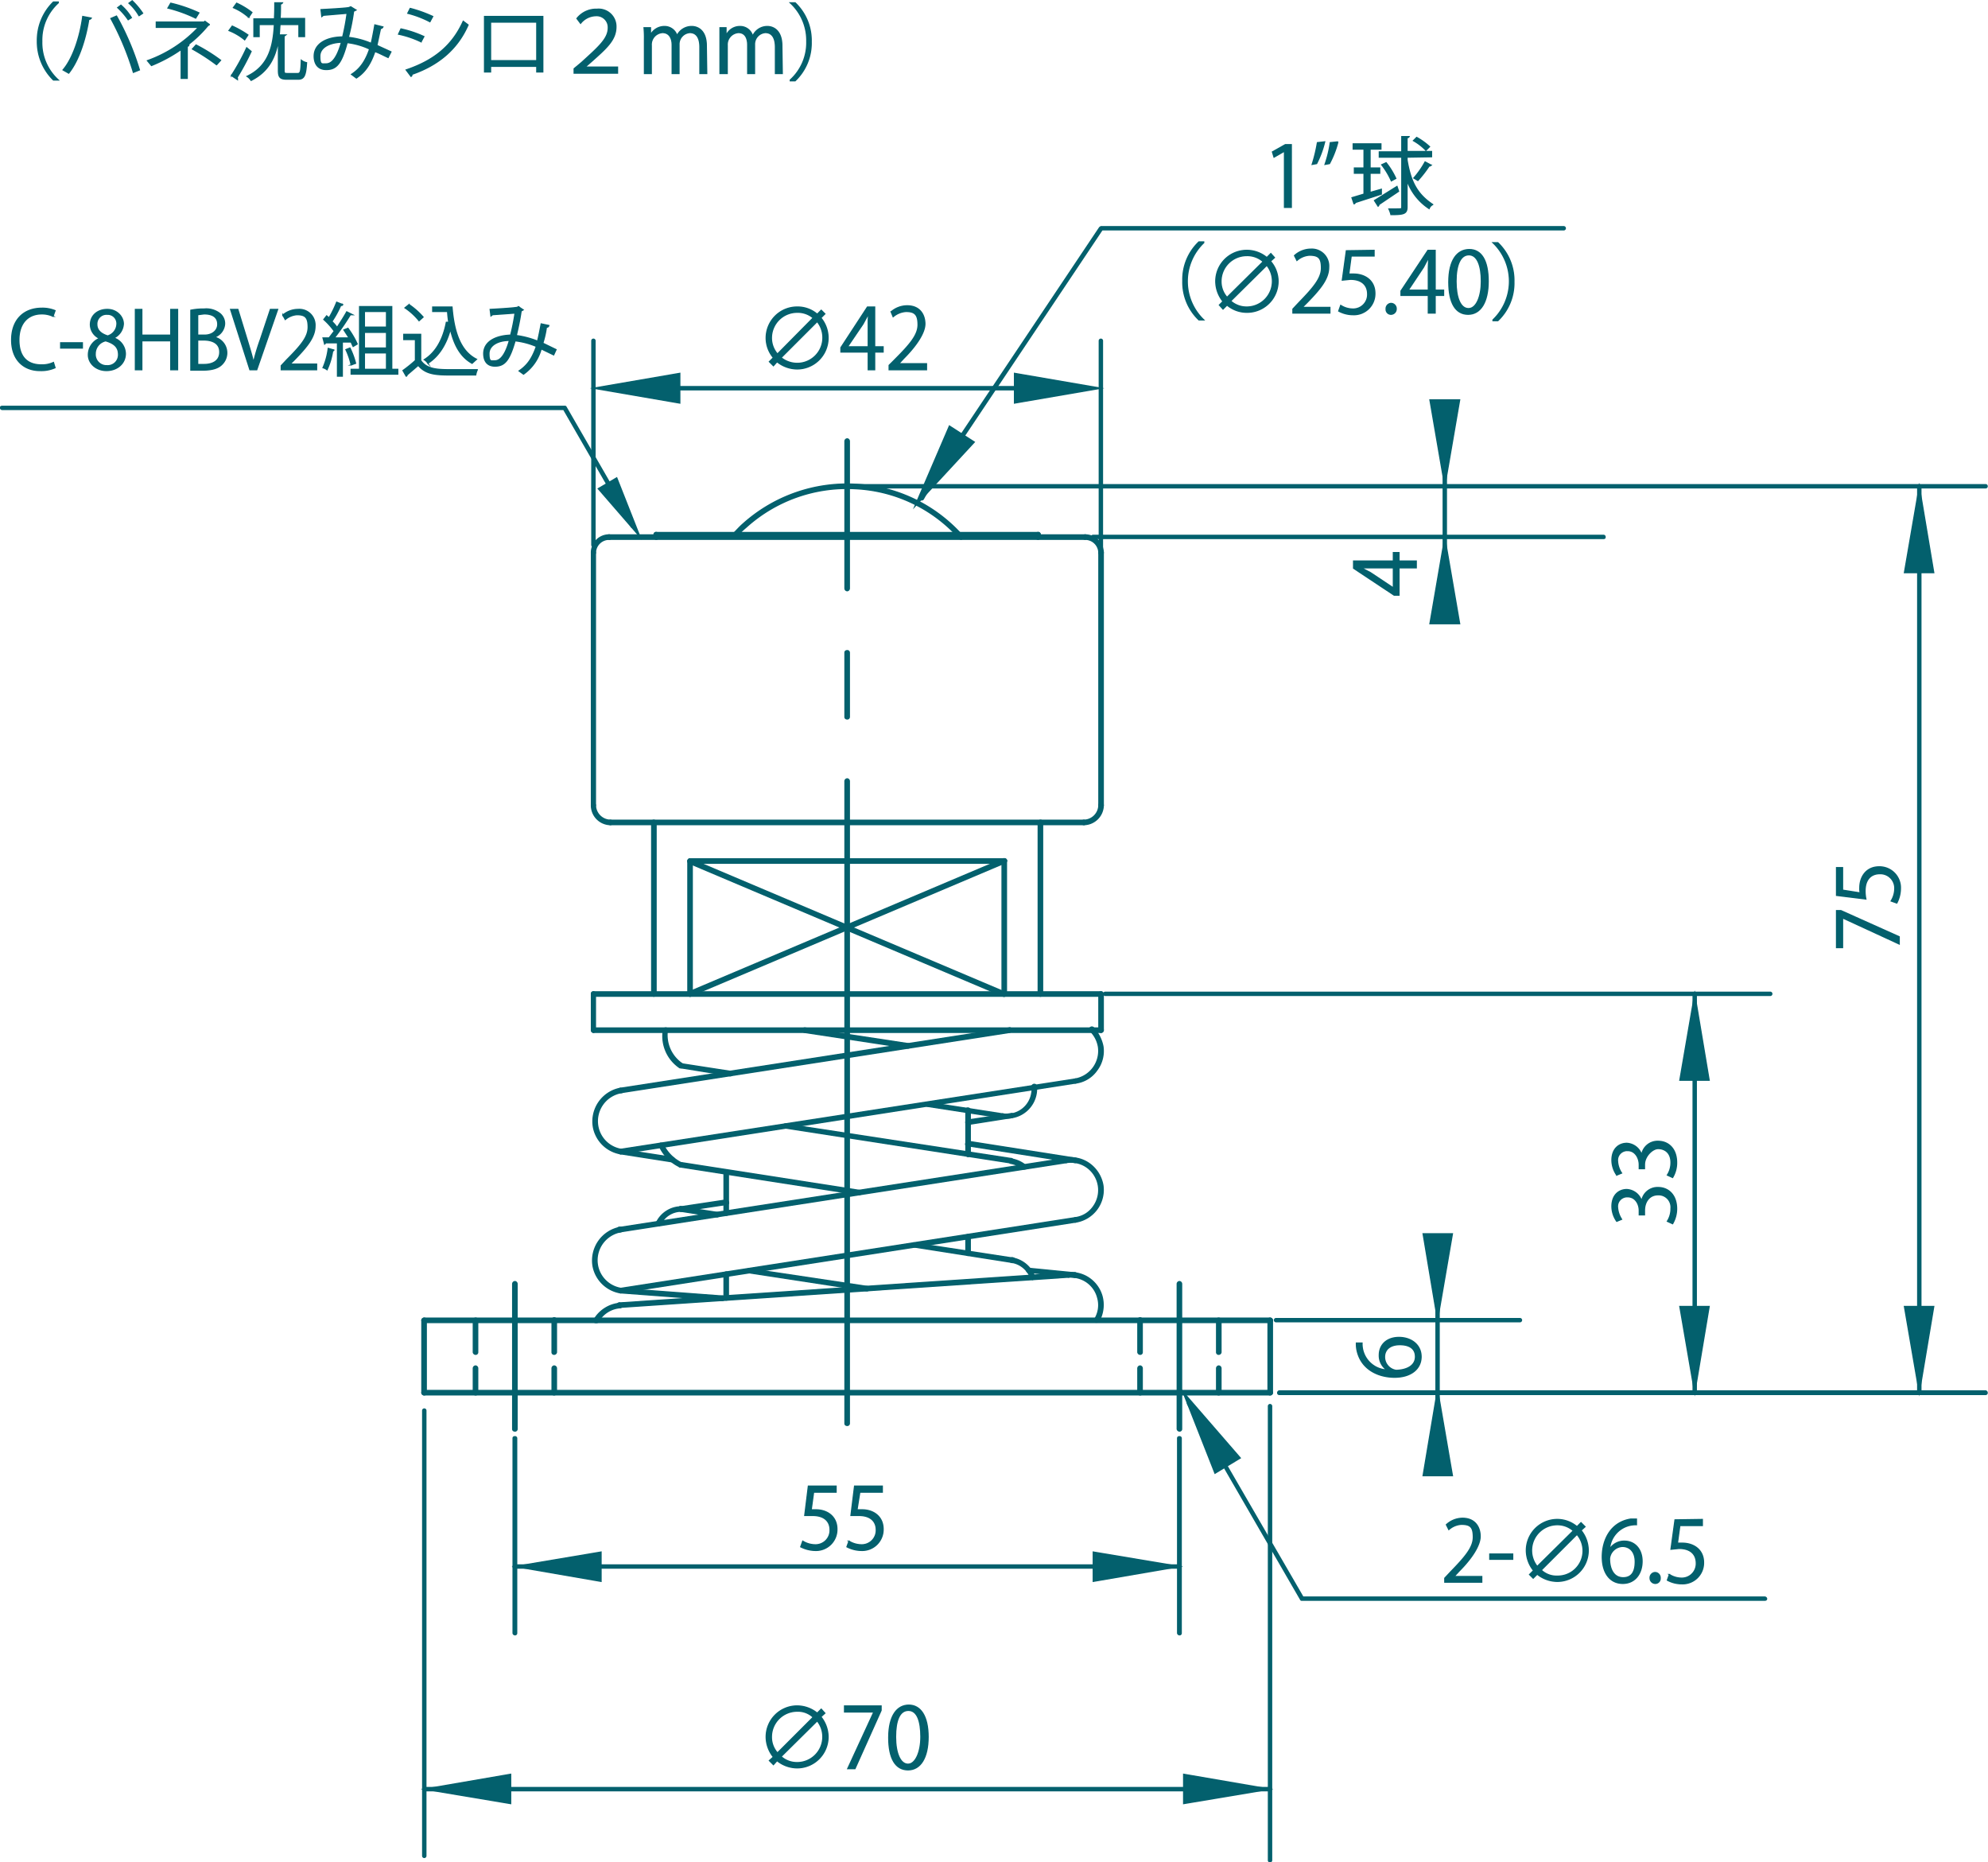<svg id="レイヤー_1" data-name="レイヤー 1" xmlns="http://www.w3.org/2000/svg" viewBox="0 0 494.8 463.4"><defs><style>.cls-1{fill:#03606d;stroke:#03606d;stroke-miterlimit:10;stroke-width:0.3px;}</style></defs><g id="LINE"><path class="cls-1" d="M259,247.9a.6.6,0,0,1-.6-.6V204.6a.6.6,0,0,1,.6-.5.5.5,0,0,1,.5.5v42.7A.6.6,0,0,1,259,247.9Z"/></g><g id="LINE-2" data-name="LINE"><path class="cls-1" d="M210.9,354.7c-.4,0-.6-.2-.6-.5V194.4a.6.6,0,0,1,.6-.6.6.6,0,0,1,.5.6V354.2A.5.5,0,0,1,210.9,354.7Zm0-175.8c-.4,0-.6-.2-.6-.5v-16c0-.3.2-.5.6-.5a.5.5,0,0,1,.5.5v16A.5.5,0,0,1,210.9,178.9Zm0-31.9a.6.6,0,0,1-.6-.6V109.8a.6.6,0,0,1,.6-.6.6.6,0,0,1,.5.6v36.6A.6.6,0,0,1,210.9,147Z"/></g><g id="ARC"><path class="cls-1" d="M239.2,134.2l-.4-.2a37,37,0,0,0-26-12.4,37.4,37.4,0,0,0-27.1,9.6,23.9,23.9,0,0,0-2.3,2.2.5.5,0,0,1-.7,0,.4.4,0,0,1-.1-.7c.8-.8,1.5-1.6,2.3-2.3a38.8,38.8,0,0,1,28-9.9,38.2,38.2,0,0,1,26.7,12.8.5.5,0,0,1,0,.7Z"/></g><g id="LINE-3" data-name="LINE"><path class="cls-1" d="M147.7,200.9a.5.5,0,0,1-.5-.5V137.5a.5.5,0,0,1,1,0v62.9A.5.5,0,0,1,147.7,200.9Z"/></g><g id="LINE-4" data-name="LINE"><path class="cls-1" d="M274,200.9a.5.5,0,0,1-.5-.5V137.5a.5.5,0,0,1,.5-.5.6.6,0,0,1,.6.5v62.9A.6.6,0,0,1,274,200.9Z"/></g><g id="LINE-5" data-name="LINE"><path class="cls-1" d="M249.9,247.9a.6.6,0,0,1-.5-.6V214.2a.5.5,0,0,1,.5-.5c.4,0,.6.2.6.5v33.1A.6.6,0,0,1,249.9,247.9Z"/></g><g id="LINE-6" data-name="LINE"><path class="cls-1" d="M171.8,247.9a.6.6,0,0,1-.6-.6V214.2a.6.6,0,0,1,.6-.5.5.5,0,0,1,.5.5v33.1A.6.6,0,0,1,171.8,247.9Z"/></g><g id="LINE-7" data-name="LINE"><path class="cls-1" d="M258.4,134.2a.6.6,0,0,1-.6-.6V133a.6.6,0,0,1,.6-.5.5.5,0,0,1,.5.5v.6A.6.6,0,0,1,258.4,134.2Z"/></g><g id="ARC-2" data-name="ARC"><path class="cls-1" d="M151.9,205.2a4.8,4.8,0,0,1-4.7-4.8.5.5,0,1,1,1,0,3.8,3.8,0,0,0,3.7,3.7.6.6,0,0,1,.6.5A.6.6,0,0,1,151.9,205.2Z"/></g><g id="ARC-3" data-name="ARC"><path class="cls-1" d="M269.8,205.2a.6.6,0,0,1-.6-.6.6.6,0,0,1,.6-.5,3.8,3.8,0,0,0,3.7-3.7.6.6,0,0,1,.5-.6.6.6,0,0,1,.6.6A4.9,4.9,0,0,1,269.8,205.2Z"/></g><g id="ARC-4" data-name="ARC"><path class="cls-1" d="M147.7,138.1a.6.6,0,0,1-.5-.6,4.4,4.4,0,0,1,4.4-4.4.6.6,0,0,1,.6.5.6.6,0,0,1-.6.6,3.4,3.4,0,0,0-3.4,3.3A.6.6,0,0,1,147.7,138.1Z"/></g><g id="ARC-5" data-name="ARC"><path class="cls-1" d="M274,138.1a.6.6,0,0,1-.5-.6,3.4,3.4,0,0,0-3.4-3.3.6.6,0,0,1-.6-.6.6.6,0,0,1,.6-.5,4.5,4.5,0,0,1,4.5,4.4A.6.6,0,0,1,274,138.1Z"/></g><g id="LINE-8" data-name="LINE"><path class="cls-1" d="M105.6,347.1a.6.6,0,0,1-.6-.5V328.5a.6.6,0,0,1,.6-.5.5.5,0,0,1,.5.5v18.1A.5.5,0,0,1,105.6,347.1Z"/></g><g id="LINE-9" data-name="LINE"><path class="cls-1" d="M105.6,329.1a.6.6,0,0,1-.6-.6.6.6,0,0,1,.6-.5H210.9a.6.6,0,0,1,.5.6.5.5,0,0,1-.5.5Z"/></g><g id="LINE-10" data-name="LINE"><path class="cls-1" d="M316.1,347.1a.5.5,0,0,1-.5-.5V328.5a.5.5,0,0,1,.5-.5.6.6,0,0,1,.6.5v18.1A.6.6,0,0,1,316.1,347.1Z"/></g><g id="LINE-11" data-name="LINE"><path class="cls-1" d="M316.1,347.1H105.6a.6.6,0,0,1-.6-.5.6.6,0,0,1,.6-.6H316.1a.6.6,0,0,1,.6.6A.6.6,0,0,1,316.1,347.1Z"/></g><g id="LINE-12" data-name="LINE"><path class="cls-1" d="M147.7,256.9a.6.6,0,0,1-.5-.6v-9a.5.5,0,0,1,1,0v9A.6.6,0,0,1,147.7,256.9Z"/></g><g id="LINE-13" data-name="LINE"><path class="cls-1" d="M274,256.9a.6.6,0,0,1-.5-.6v-9a.5.5,0,0,1,.5-.5.6.6,0,0,1,.6.5v9A.6.6,0,0,1,274,256.9Z"/></g><g id="LINE-14" data-name="LINE"><path class="cls-1" d="M180.8,302.4a.6.6,0,0,1-.6-.5V291.6a.6.6,0,0,1,.6-.5.5.5,0,0,1,.5.5v10.3A.5.5,0,0,1,180.8,302.4Z"/></g><g id="LINE-15" data-name="LINE"><path class="cls-1" d="M180.8,323.5a.6.6,0,0,1-.6-.5v-5.9a.6.6,0,0,1,.6-.6.6.6,0,0,1,.5.6V323A.5.5,0,0,1,180.8,323.5Z"/></g><g id="LINE-16" data-name="LINE"><path class="cls-1" d="M240.9,287.8a.6.6,0,0,1-.5-.6V276.3c0-.4.2-.6.5-.6a.6.6,0,0,1,.6.6v10.9A.6.6,0,0,1,240.9,287.8Z"/></g><g id="LINE-17" data-name="LINE"><path class="cls-1" d="M240.9,312.4a.5.5,0,0,1-.5-.5v-4.2a.5.5,0,0,1,.5-.5.6.6,0,0,1,.6.5v4.2A.6.6,0,0,1,240.9,312.4Z"/></g><g id="LINE-18" data-name="LINE"><path class="cls-1" d="M316.1,329.1H210.9c-.4,0-.6-.2-.6-.5a.6.6,0,0,1,.6-.6H316.1a.6.6,0,0,1,.6.5A.6.6,0,0,1,316.1,329.1Z"/></g><g id="LINE-19" data-name="LINE"><path class="cls-1" d="M163.3,134.2a.6.6,0,0,1-.5-.6V133a.5.5,0,0,1,.5-.5.6.6,0,0,1,.6.5v.6A.6.6,0,0,1,163.3,134.2Z"/></g><g id="LINE-20" data-name="LINE"><path class="cls-1" d="M258.4,133.6H163.3a.6.6,0,0,1-.5-.6.5.5,0,0,1,.5-.5h95.1a.5.5,0,0,1,.5.5A.6.6,0,0,1,258.4,133.6Z"/></g><g id="LINE-21" data-name="LINE"><path class="cls-1" d="M270.1,134.2H151.6a.6.6,0,0,1-.5-.6.5.5,0,0,1,.5-.5H270.1a.5.5,0,0,1,.5.5A.6.6,0,0,1,270.1,134.2Z"/></g><g id="LINE-22" data-name="LINE"><path class="cls-1" d="M269.8,205.2H151.9a.6.6,0,0,1-.5-.6.5.5,0,0,1,.5-.5H269.8a.5.5,0,0,1,.5.5A.6.6,0,0,1,269.8,205.2Z"/></g><g id="LINE-23" data-name="LINE"><path class="cls-1" d="M162.7,247.9a.6.6,0,0,1-.5-.6V204.6a.5.5,0,0,1,.5-.5.6.6,0,0,1,.6.5v42.7A.6.6,0,0,1,162.7,247.9Z"/></g><g id="LINE-24" data-name="LINE"><path class="cls-1" d="M249.9,214.8H171.8a.6.6,0,0,1-.6-.6.6.6,0,0,1,.6-.5h78.1c.4,0,.6.2.6.5A.6.6,0,0,1,249.9,214.8Z"/></g><g id="LINE-25" data-name="LINE"><path class="cls-1" d="M274,247.9H147.7a.6.6,0,0,1-.5-.6.5.5,0,0,1,.5-.5H274a.6.6,0,0,1,.6.5A.6.6,0,0,1,274,247.9Z"/></g><g id="LINE-26" data-name="LINE"><path class="cls-1" d="M274,256.9H147.7a.6.6,0,0,1-.5-.6.5.5,0,0,1,.5-.5H274a.6.6,0,0,1,.6.5A.6.6,0,0,1,274,256.9Z"/></g><g id="ARC-6" data-name="ARC"><path class="cls-1" d="M273,329h-.3a.8.8,0,0,1-.2-.8,6.6,6.6,0,0,0,.7-5.3,6.8,6.8,0,0,0-3.2-4.2,7,7,0,0,0-4-.9.6.6,0,0,1-.6-.5c0-.4.2-.6.5-.6a8,8,0,0,1,4.6,1,8.1,8.1,0,0,1,3.8,4.9,8.4,8.4,0,0,1-.8,6.2Z"/></g><g id="ARC-7" data-name="ARC"><path class="cls-1" d="M267.6,304.1c-.2,0-.5-.2-.5-.4a.8.8,0,0,1,.5-.7,6.5,6.5,0,0,0,4.5-2.7,7,7,0,0,0-1.5-9.8,6.8,6.8,0,0,0-5.2-1.2.6.6,0,0,1-.6-.5.5.5,0,0,1,.4-.6,7.9,7.9,0,0,1,6,1.4,8.4,8.4,0,0,1,3.3,5.3,8.1,8.1,0,0,1-6.8,9.2Z"/></g><g id="ARC-8" data-name="ARC"><path class="cls-1" d="M267.6,269.5c-.2,0-.5-.2-.5-.4a.6.6,0,0,1,.5-.6,7.1,7.1,0,0,0,5.8-8,7.2,7.2,0,0,0-1.9-3.8.6.6,0,1,1,.8-.8,9.7,9.7,0,0,1,2.2,4.4,7.9,7.9,0,0,1-1.5,6,7.6,7.6,0,0,1-5.3,3.2Z"/></g><g id="LINE-27" data-name="LINE"><path class="cls-1" d="M154.5,325.3a.6.6,0,1,1-.1-1.1l111.5-7.5a.6.6,0,0,1,.6.5.6.6,0,0,1-.5.6l-111.5,7.5Z"/></g><g id="LINE-28" data-name="LINE"><path class="cls-1" d="M154.5,321.7a.7.7,0,0,1-.6-.4.8.8,0,0,1,.5-.7L267.6,303a.6.6,0,0,1,.6.5.6.6,0,0,1-.5.6L154.5,321.7Z"/></g><g id="LINE-29" data-name="LINE"><path class="cls-1" d="M154.5,306.5a.6.6,0,1,1-.1-1.1l110.9-17.2c.2-.1.5.1.6.4a.8.8,0,0,1-.5.7L154.5,306.5Z"/></g><g id="LINE-30" data-name="LINE"><path class="cls-1" d="M267.6,289.3h0l-26.8-4.2a.4.4,0,0,1-.4-.6.6.6,0,0,1,.6-.5l26.7,4.2a.6.6,0,0,1,.5.6A.6.6,0,0,1,267.6,289.3Z"/></g><g id="LINE-31" data-name="LINE"><path class="cls-1" d="M154.5,287.1a.7.7,0,0,1-.6-.4.8.8,0,0,1,.5-.7l113.2-17.5c.3-.1.5.1.6.4a.6.6,0,0,1-.5.6L154.5,287.1Z"/></g><g id="LINE-32" data-name="LINE"><path class="cls-1" d="M154.5,271.9a.6.6,0,0,1-.6-.5.7.7,0,0,1,.5-.6l96.7-15a.4.4,0,0,1,.6.4.6.6,0,0,1-.4.7l-96.8,15Z"/></g><g id="LINE-33" data-name="LINE"><path class="cls-1" d="M267.2,317.8h0L256,316.6c-.3,0-.5-.2-.5-.6a.4.4,0,0,1,.6-.4l11.2,1.1a.6.6,0,1,1-.1,1.1Z"/></g><g id="ARC-9" data-name="ARC"><path class="cls-1" d="M257,318.4a.7.7,0,0,1-.5-.4,6,6,0,0,0-4.8-3.9c-.3-.1-.6-.3-.5-.6a.6.6,0,0,1,.6-.5,7.3,7.3,0,0,1,5.7,4.6.5.5,0,0,1-.3.7Z"/></g><g id="ARC-10" data-name="ARC"><path class="cls-1" d="M255,290.9h-.4a6.5,6.5,0,0,0-2.9-1.4.5.5,0,0,1-.5-.6.6.6,0,0,1,.6-.5,7.5,7.5,0,0,1,3.5,1.6.5.5,0,0,1,.1.8Z"/></g><g id="LINE-34" data-name="LINE"><path class="cls-1" d="M211,321.5h-.2a.8.8,0,0,1-.5-.7c.1-.3.4-.5.6-.4a.5.5,0,0,1,.5.6A.5.5,0,0,1,211,321.5Z"/></g><g id="ARC-11" data-name="ARC"><path class="cls-1" d="M250.7,278.2h-1.1a.6.6,0,0,1-.5-.6c.1-.3.3-.5.6-.4a6.2,6.2,0,0,0,7.1-5.2,5.7,5.7,0,0,0,.1-1.3.6.6,0,1,1,1.1-.1,7.6,7.6,0,0,1-.1,1.5A7.3,7.3,0,0,1,250.7,278.2Z"/></g><g id="LINE-35" data-name="LINE"><path class="cls-1" d="M251.7,314.1h0l-24.2-3.8a.6.6,0,0,1-.5-.6c.1-.3.3-.5.6-.4l24.2,3.7a.6.6,0,1,1-.1,1.1Z"/></g><g id="LINE-36" data-name="LINE"><path class="cls-1" d="M178.5,302.8h-.1l-9-1.4a.6.6,0,0,1-.4-.7.4.4,0,0,1,.6-.4l9,1.4a.4.4,0,0,1,.4.6A.5.5,0,0,1,178.5,302.8Z"/></g><g id="LINE-37" data-name="LINE"><path class="cls-1" d="M251.7,289.4h0l-56.2-8.7a.6.6,0,0,1-.5-.6c.1-.3.3-.5.6-.4l56.2,8.6a.8.8,0,0,1,.5.7A.7.7,0,0,1,251.7,289.4Z"/></g><g id="LINE-38" data-name="LINE"><path class="cls-1" d="M213.8,297.3h0l-44.4-6.9a.4.4,0,0,1-.4-.6.6.6,0,0,1,.6-.5l44.3,6.9a.6.6,0,0,1,.5.6A.6.6,0,0,1,213.8,297.3Z"/></g><g id="LINE-39" data-name="LINE"><path class="cls-1" d="M249.7,278.2h-.1l-18.8-2.9a.5.5,0,1,1,.2-1l18.7,2.9a.5.5,0,0,1,.5.6A.5.5,0,0,1,249.7,278.2Z"/></g><g id="LINE-40" data-name="LINE"><path class="cls-1" d="M181.8,267.7h0l-12.4-2a.5.5,0,1,1,.2-1l12.3,1.9a.6.6,0,0,1,.5.6A.6.6,0,0,1,181.8,267.7Z"/></g><g id="LINE-41" data-name="LINE"><path class="cls-1" d="M226,260.8h-.1l-25.7-3.9a.7.7,0,0,1-.5-.6.6.6,0,0,1,.7-.5l25.7,3.9c.3.1.5.3.4.6A.5.5,0,0,1,226,260.8Z"/></g><g id="LINE-42" data-name="LINE"><path class="cls-1" d="M240.9,279.8c-.2,0-.5-.2-.5-.4a.6.6,0,0,1,.4-.7l10.9-1.6c.2-.1.5.1.6.4a.6.6,0,0,1-.5.6L241,279.8Z"/></g><g id="ARC-12" data-name="ARC"><path class="cls-1" d="M148.4,329.1h-.3a.8.8,0,0,1-.2-.8,8.3,8.3,0,0,1,6.5-4,.6.6,0,0,1,.1,1.1,6.8,6.8,0,0,0-5.6,3.5A.5.5,0,0,1,148.4,329.1Z"/></g><g id="ARC-13" data-name="ARC"><path class="cls-1" d="M154.5,287.1h-.1a8.3,8.3,0,0,1-6.7-6.6,8.4,8.4,0,0,1,6.7-9.7.6.6,0,0,1,.6.5.4.4,0,0,1-.4.6,7.2,7.2,0,0,0-5.8,8.4,7.1,7.1,0,0,0,5.8,5.7.6.6,0,0,1,.4.7C155,286.9,154.7,287.1,154.5,287.1Z"/></g><g id="ARC-14" data-name="ARC"><path class="cls-1" d="M154.5,321.7h-.1a8.3,8.3,0,0,1-6.8-6.7,8.4,8.4,0,0,1,6.8-9.6.6.6,0,0,1,.6.5c.1.3-.1.5-.4.6a7.2,7.2,0,0,0-5.9,8.3,7.1,7.1,0,0,0,5.9,5.8.6.6,0,0,1,.4.7C155,321.5,154.7,321.7,154.5,321.7Z"/></g><g id="LINE-43" data-name="LINE"><path class="cls-1" d="M128.2,356.1c-.4,0-.6-.2-.6-.5V319.5a.6.6,0,0,1,.6-.6.6.6,0,0,1,.5.6v36.1A.5.5,0,0,1,128.2,356.1Z"/></g><g id="LINE-44" data-name="LINE"><path class="cls-1" d="M293.6,356.1a.6.6,0,0,1-.6-.5V319.5a.6.6,0,0,1,.6-.6.6.6,0,0,1,.5.6v36.1A.5.5,0,0,1,293.6,356.1Z"/></g><g id="LINE-45" data-name="LINE"><path class="cls-1" d="M137.9,347.1a.5.5,0,0,1-.5-.5v-6.1a.6.6,0,0,1,.5-.6.6.6,0,0,1,.6.6v6.1A.6.6,0,0,1,137.9,347.1Zm0-10.1a.5.5,0,0,1-.5-.5v-8a.6.6,0,0,1,.5-.6.6.6,0,0,1,.6.6v8A.6.6,0,0,1,137.9,337Z"/></g><g id="LINE-46" data-name="LINE"><path class="cls-1" d="M118.4,347.1a.6.6,0,0,1-.6-.5v-6.1a.6.6,0,0,1,.6-.6.6.6,0,0,1,.5.6v6.1A.5.5,0,0,1,118.4,347.1Zm0-10.1a.6.6,0,0,1-.6-.5v-8a.6.6,0,0,1,.6-.5.5.5,0,0,1,.5.5v8A.5.5,0,0,1,118.4,337Z"/></g><g id="LINE-47" data-name="LINE"><path class="cls-1" d="M283.8,347.1a.6.6,0,0,1-.6-.5v-6.1a.6.6,0,0,1,.6-.6.6.6,0,0,1,.5.6v6.1A.5.5,0,0,1,283.8,347.1Zm0-10.1a.6.6,0,0,1-.6-.5v-8a.6.6,0,0,1,.6-.6.6.6,0,0,1,.5.6v8A.5.5,0,0,1,283.8,337Z"/></g><g id="LINE-48" data-name="LINE"><path class="cls-1" d="M303.3,347.1a.5.5,0,0,1-.5-.5v-6.1a.6.6,0,0,1,.5-.6.6.6,0,0,1,.6.6v6.1A.6.6,0,0,1,303.3,347.1Zm0-10.1a.5.5,0,0,1-.5-.5v-8a.5.5,0,0,1,.5-.5.6.6,0,0,1,.6.5v8A.6.6,0,0,1,303.3,337Z"/></g><g id="ARC-15" data-name="ARC"><path class="cls-1" d="M169.5,265.7h-.3a9.5,9.5,0,0,1-4.1-9.4c0-.4.3-.5.6-.5a.4.4,0,0,1,.4.6,8.6,8.6,0,0,0,3.7,8.3.7.7,0,0,1,.2.8C169.9,265.7,169.7,265.7,169.5,265.7Z"/></g><g id="LINE-49" data-name="LINE"><path class="cls-1" d="M215.8,321.2h-.1l-29.4-4.5a.5.5,0,1,1,.2-1l29.3,4.4a.6.6,0,0,1,.5.6A.5.5,0,0,1,215.8,321.2Z"/></g><g id="ARC-16" data-name="ARC"><path class="cls-1" d="M169.5,290.4h-.2a10.5,10.5,0,0,1-5.2-5.2c-.2-.2,0-.6.2-.7a.7.7,0,0,1,.8.3,9.8,9.8,0,0,0,4.6,4.6.5.5,0,0,1,.3.7A.5.5,0,0,1,169.5,290.4Z"/></g><g id="ARC-17" data-name="ARC"><path class="cls-1" d="M163.9,305h-.2a.7.7,0,0,1-.3-.8,6.9,6.9,0,0,1,6.1-3.9.6.6,0,0,1,.6.5.6.6,0,0,1-.6.6,5.7,5.7,0,0,0-5.1,3.3A.5.5,0,0,1,163.9,305Z"/></g><g id="LINE-50" data-name="LINE"><path class="cls-1" d="M167.3,289.1h-.1l-12.8-2a.6.6,0,0,1-.5-.6.7.7,0,0,1,.6-.5l12.9,2a.6.6,0,0,1,.5.6A.6.6,0,0,1,167.3,289.1Z"/></g><g id="LINE-51" data-name="LINE"><path class="cls-1" d="M179.8,323.6h0l-25.4-1.9a.6.6,0,0,1,.1-1.1l25.4,1.9a.6.6,0,0,1,.5.6A.6.6,0,0,1,179.8,323.6Z"/></g><g id="LINE-52" data-name="LINE"><path class="cls-1" d="M169.5,301.4a.5.5,0,0,1-.5-.5.4.4,0,0,1,.4-.6l11.3-1.7a.6.6,0,0,1,.6.5.4.4,0,0,1-.4.6l-11.3,1.7Z"/></g><g id="LINE-53" data-name="LINE"><path class="cls-1" d="M249.9,247.9h-.2l-78.2-33.1a.5.5,0,0,1-.2-.7.5.5,0,0,1,.7-.3l78.2,33.1a.6.6,0,0,1,.3.7A.7.7,0,0,1,249.9,247.9Z"/></g><g id="LINE-54" data-name="LINE"><path class="cls-1" d="M171.8,247.9a.5.5,0,0,1-.5-.4.5.5,0,0,1,.2-.7l78.2-33.1a.7.7,0,0,1,.8.3.6.6,0,0,1-.3.7L172,247.8Z"/></g><path class="cls-1" d="M359.6,150.9a.4.4,0,0,1-.4-.4V103.2a.4.4,0,1,1,.8,0v47.3A.4.4,0,0,1,359.6,150.9Z"/><path class="cls-1" d="M477.7,347a.4.4,0,0,1-.4-.4V121a.4.4,0,0,1,.4-.4.4.4,0,0,1,.4.4V346.6A.4.4,0,0,1,477.7,347Z"/><path class="cls-1" d="M421.8,347a.4.4,0,0,1-.4-.4V247.3a.4.4,0,0,1,.4-.4.4.4,0,0,1,.4.4v99.3A.4.4,0,0,1,421.8,347Z"/><path class="cls-1" d="M357.8,361.6a.4.4,0,0,1-.4-.4V313.9a.4.4,0,0,1,.4-.4.4.4,0,0,1,.4.4v47.3A.4.4,0,0,1,357.8,361.6Z"/><path class="cls-1" d="M105.6,462.2a.4.4,0,0,1-.4-.4V351a.4.4,0,0,1,.8,0V461.8A.4.4,0,0,1,105.6,462.2Z"/><path class="cls-1" d="M128.2,406.8a.5.5,0,0,1-.5-.4V357.9c0-.3.2-.4.5-.4a.4.4,0,0,1,.4.4v48.5A.4.4,0,0,1,128.2,406.8Z"/><path class="cls-1" d="M293.6,406.8a.5.5,0,0,1-.5-.4V357.9c0-.3.2-.4.5-.4a.4.4,0,0,1,.4.4v48.5A.4.4,0,0,1,293.6,406.8Z"/><path class="cls-1" d="M316.1,463.3a.4.4,0,0,1-.4-.4v-113a.4.4,0,0,1,.8,0v113A.4.4,0,0,1,316.1,463.3Z"/><path class="cls-1" d="M494.2,121.4H210.9a.4.4,0,1,1,0-.8H494.2a.4.4,0,0,1,0,.8Z"/><path class="cls-1" d="M399.1,134h-127c-.3,0-.5-.1-.5-.4a.5.5,0,0,1,.5-.4h127a.4.4,0,0,1,.4.4C399.5,133.9,399.4,134,399.1,134Z"/><path class="cls-1" d="M378.3,328.9H317.6a.4.4,0,1,1,0-.8h60.7a.4.4,0,0,1,0,.8Z"/><path class="cls-1" d="M316.1,445.6H105.6a.4.4,0,0,1-.4-.4.4.4,0,0,1,.4-.4H316.1a.4.4,0,0,1,.4.4A.4.4,0,0,1,316.1,445.6Z"/><path class="cls-1" d="M293.6,390.2H128.2c-.3,0-.5-.1-.5-.4a.5.5,0,0,1,.5-.4H293.6a.4.4,0,0,1,.4.4A.4.4,0,0,1,293.6,390.2Z"/><path class="cls-1" d="M494.2,347H318.4a.4.4,0,0,1-.4-.4.5.5,0,0,1,.4-.5H494.2a.5.5,0,0,1,.4.5A.4.4,0,0,1,494.2,347Z"/><path class="cls-1" d="M440.6,247.7H275.1a.4.4,0,0,1,0-.8H440.6a.4.4,0,1,1,0,.8Z"/><path class="cls-1" d="M268.7,97h-117a.4.4,0,1,1,0-.8h117a.4.4,0,1,1,0,.8Z"/><path class="cls-1" d="M147.7,136a.4.4,0,0,1-.4-.4V84.8a.4.4,0,0,1,.8,0v50.8A.4.4,0,0,1,147.7,136Z"/><path class="cls-1" d="M274,136.7a.4.4,0,0,1-.4-.4V84.8a.4.4,0,0,1,.8,0v51.5A.4.4,0,0,1,274,136.7Z"/><path class="cls-1" d="M229.4,124.4h-.2a.5.5,0,0,1-.2-.6l1.8-3.1,42.9-64.1.3-.2H389.2a.4.4,0,1,1,0,.8H274.3l-42.8,64-1.7,3A.5.5,0,0,1,229.4,124.4Z"/><path class="cls-1" d="M439.2,398.2H324c-.1,0-.2,0-.3-.2l-28.1-48.6c-.1-.2-.1-.5.1-.6a.6.6,0,0,1,.6.1L298,352l26.3,45.4H439.2a.5.5,0,0,1,.5.4C439.7,398.1,439.5,398.2,439.2,398.2Z"/><path class="cls-1" d="M157.6,131.4l-.4-.2-1.1-1.9-15.8-27.4H.6a.5.5,0,0,1-.5-.4c0-.3.2-.4.5-.4H140.5c.2,0,.3,0,.4.2l17,29.5c.1.2.1.4-.1.5Z"/><path class="cls-1" d="M352.5,139.6v1.7h-4.3v6.8H347l-10.1-6.7v-1.8h9.9v-2.1h1.4v2.1Zm-5.7,6.7v-5h-8l2.3,1.2,5.7,3.8Z"/><path class="cls-1" d="M345.2,340.9a4.3,4.3,0,0,1-1.9-3.7c0-2.6,1.9-4.4,4.9-4.4s5.5,1.8,5.5,4.8-2.5,5.1-6.6,5.1-8.5-2-9.4-7a8.6,8.6,0,0,1-.1-1.5H339a6.5,6.5,0,0,0,6.2,6.7Zm3.2-6.3c-2.4,0-3.8,1.2-3.8,3.1a3.4,3.4,0,0,0,2.9,3.3c2.9-.1,4.8-1.3,4.8-3.4S350.7,334.6,348.4,334.6Z"/><path class="cls-1" d="M408.6,298.9a4,4,0,0,1,4.1-3.4c2.5,0,4.6,1.8,4.6,5.3a7.4,7.4,0,0,1-1,3.7l-1.3-.6a5.8,5.8,0,0,0,.9-3.2,3.1,3.1,0,0,0-3.2-3.4c-2.3,0-3.4,1.9-3.4,3.9v1.1H408v-1.1c0-1.5-.9-3.4-2.9-3.4a2.4,2.4,0,0,0-2.5,2.7,6.2,6.2,0,0,0,1,2.9l-1.2.5a6.5,6.5,0,0,1-1.2-3.7c0-2.9,1.8-4.2,3.7-4.2a4.1,4.1,0,0,1,3.7,2.9Z"/><path class="cls-1" d="M408.6,287.4a4,4,0,0,1,4.1-3.4c2.5,0,4.6,1.8,4.6,5.3a7.1,7.1,0,0,1-1,3.7l-1.3-.6a5.7,5.7,0,0,0,.9-3.1c0-2.7-1.8-3.5-3.2-3.5s-3.4,1.9-3.4,4v1H408v-1c0-1.5-.9-3.5-2.9-3.5a2.4,2.4,0,0,0-2.5,2.7,5.9,5.9,0,0,0,1,2.9l-1.2.5a6.5,6.5,0,0,1-1.2-3.7c0-2.9,1.8-4.2,3.7-4.2a4.1,4.1,0,0,1,3.7,2.9Z"/><path class="cls-1" d="M457.1,235.8v-9.2h1.1l14.5,6.5v1.8l-14.1-6.5h0v7.4Z"/><path class="cls-1" d="M457.1,215.9h1.5v5.6l4.4.7a4.9,4.9,0,0,1-.1-1.3c0-2.7,1.6-5.2,4.8-5.2a5.2,5.2,0,0,1,5.3,5.4,7.9,7.9,0,0,1-.9,3.6l-1.4-.5a6,6,0,0,0,.9-3.1,3.6,3.6,0,0,0-3.7-3.7c-2.2,0-3.7,1.4-3.7,4.3a9.5,9.5,0,0,0,.2,2l-7.3-.9Z"/><path class="cls-1" d="M319.7,51.6v-14h0l-2.6,1.5-.4-1.3,3.2-1.8h1.5V51.6Z"/><path class="cls-1" d="M326.6,40.9a38.9,38.9,0,0,0,1.3-5.4l1.8-.2a24.8,24.8,0,0,1-2,5.4Zm3.2,0a28.5,28.5,0,0,0,1.3-5.4l1.9-.2a24.3,24.3,0,0,1-2.1,5.4Z"/><path class="cls-1" d="M341,47.9l2.8-.8v1.2l-6.5,2.1a.3.3,0,0,1-.3.3l-.5-1.5,3-.9V43.1h-2.4V41.8h2.4V37.1h-2.7V35.8h6.9v1.3H341v4.7h2.4v1.3H341Zm1.1,2,5.6-3.5.4,1.2-4.9,3.3a.5.5,0,0,1-.2.4Zm8.1-10.8v.7c.9,5.4,2.5,8.5,6.4,11.1a1.8,1.8,0,0,0-.9,1,13.9,13.9,0,0,1-5.5-7v6.6c0,1.7-.8,1.9-4,1.9a7.8,7.8,0,0,0-.5-1.4h1.5c1.6,0,1.7,0,1.7-.4V39.1h-5.6V37.8h5.6V34h1.8c-.1.2-.2.2-.5.3v3.4h6.1v1.3ZM345,40.5a18.7,18.7,0,0,1,2.4,3.9l-1.1.6a19.2,19.2,0,0,0-2.4-4Zm7.6-6.3a16.5,16.5,0,0,1,3.2,2.3l-.9.9a13.3,13.3,0,0,0-3.1-2.4Zm3.6,6.9a.6.6,0,0,1-.5.2,29.3,29.3,0,0,1-2.8,3.6l-1-.6a22.1,22.1,0,0,0,2.8-4Z"/><path class="cls-1" d="M299.6,60.4a13.3,13.3,0,0,0,0,19.2h-1.2a12.9,12.9,0,0,1-4-9.7,12.9,12.9,0,0,1,4-9.7h1.2Z"/><path class="cls-1" d="M316.2,65a7.6,7.6,0,0,1,1.9,5,7.7,7.7,0,0,1-7.8,7.7,7.6,7.6,0,0,1-4.9-1.8l-1,1-.9-1,.9-.9a8,8,0,0,1-1.8-5,7.7,7.7,0,0,1,7.7-7.7,7.8,7.8,0,0,1,5,1.8l1-1,.9,1Zm-1.8.1a5.9,5.9,0,0,0-4.1-1.5,6.4,6.4,0,0,0-6.4,6.4,5.9,5.9,0,0,0,1.5,4Zm-8.1,9.8a5.9,5.9,0,0,0,4,1.5,6.4,6.4,0,0,0,6.4-6.4,6.3,6.3,0,0,0-1.4-4Z"/><path class="cls-1" d="M331,77.9h-9.2v-1l1.5-1.6c3.7-3.8,5.6-6.1,5.6-8.6s-.7-3.2-3-3.2a5.2,5.2,0,0,0-3.1,1.3l-.6-1.2a6.1,6.1,0,0,1,4.1-1.6,4.2,4.2,0,0,1,4.4,4.5c0,2.9-2.1,5.4-5.3,8.7l-1.3,1.3H331Z"/><path class="cls-1" d="M342,62.3v1.4h-5.7l-.6,4.5h1.2c2.8,0,5.3,1.6,5.3,4.8a5.2,5.2,0,0,1-5.4,5.3,7.5,7.5,0,0,1-3.6-.9l.5-1.4a5.7,5.7,0,0,0,3.1.9,3.6,3.6,0,0,0,3.6-3.7c0-2.2-1.4-3.7-4.3-3.7l-2,.2,1-7.3Z"/><path class="cls-1" d="M345,76.9a1.3,1.3,0,0,1,1.2-1.4,1.3,1.3,0,0,1,1.3,1.4,1.3,1.3,0,0,1-1.3,1.3A1.2,1.2,0,0,1,345,76.9Z"/><path class="cls-1" d="M357.2,77.9h-1.7V73.5h-6.8V72.4l6.7-10.1h1.8v9.9h2.1v1.3h-2.1Zm-6.7-5.7h5V66.7c0-.9.1-1.7.1-2.5h-.1l-1.2,2.3-3.8,5.7Z"/><path class="cls-1" d="M360.6,70.2c0-5.5,2.1-8.1,5.1-8.1s4.7,2.7,4.7,7.9-1.9,8.2-5,8.2S360.6,75.4,360.6,70.2Zm8.1-.2c0-3.9-1-6.6-3.1-6.6s-3.2,2.5-3.2,6.6,1.1,6.8,3.1,6.8S368.7,73.7,368.7,70Z"/><path class="cls-1" d="M371.6,79.6a13.3,13.3,0,0,0,0-19.2h1.2a12.9,12.9,0,0,1,4,9.7,12.9,12.9,0,0,1-4,9.7h-1.2Z"/><path class="cls-1" d="M204.3,79.1a7.8,7.8,0,0,1,1.8,5,7.7,7.7,0,0,1-7.7,7.7,8,8,0,0,1-5-1.8l-.9,1-1-1,1-1a7.6,7.6,0,0,1-1.8-4.9,7.7,7.7,0,0,1,7.7-7.7,7.5,7.5,0,0,1,5,1.8l1-1,.9.9Zm-1.9,0a5.9,5.9,0,0,0-4-1.4,6.4,6.4,0,0,0-6.4,6.4,6.1,6.1,0,0,0,1.5,4Zm-8,9.9a6.4,6.4,0,0,0,9-9Z"/><path class="cls-1" d="M217.7,92h-1.6V87.6h-6.8V86.5l6.6-10.1h1.8v9.9h2.1v1.3h-2.1ZM211,86.3h5.1V80.7a20.9,20.9,0,0,1,.1-2.5h-.1l-1.3,2.4L211,86.2Z"/><path class="cls-1" d="M230.6,92h-9.3V90.9l1.6-1.6c3.7-3.7,5.6-6,5.6-8.5s-.8-3.3-3-3.3a5.5,5.5,0,0,0-3.2,1.3l-.5-1.2a6.1,6.1,0,0,1,4-1.5c3.2,0,4.4,2.3,4.4,4.5s-2.1,5.4-5.3,8.6l-1.2,1.3h6.9Z"/><path class="cls-1" d="M13.7,91.5a8.5,8.5,0,0,1-3.8.7c-3.8,0-7-2.5-7-7.6s3.1-7.9,7.5-7.9a8.2,8.2,0,0,1,3.3.6l-.5,1.4a6.5,6.5,0,0,0-2.8-.6c-3.4,0-5.7,2.3-5.7,6.5s2.1,6.2,5.6,6.2a6.7,6.7,0,0,0,3-.6Z"/><path class="cls-1" d="M15.1,85.3h5.4v1.3H15.1Z"/><path class="cls-1" d="M24.8,84.2a3.8,3.8,0,0,1-2.3-3.4c0-2.3,1.8-3.8,4.2-3.8s4,1.8,4,3.6a4.1,4.1,0,0,1-2.4,3.5h0A4.2,4.2,0,0,1,31.2,88c0,2.5-2.1,4.2-4.7,4.2S22,90.4,22,88.3a4.4,4.4,0,0,1,2.8-4.1Zm4.7,4c0-1.9-1.2-2.8-3.2-3.4A3.3,3.3,0,0,0,23.7,88a2.8,2.8,0,0,0,2.9,3A2.7,2.7,0,0,0,29.5,88.2Zm-5.4-7.5c0,1.5,1.1,2.4,2.7,2.9a3.2,3.2,0,0,0,2.3-2.9,2.3,2.3,0,0,0-2.4-2.5A2.4,2.4,0,0,0,24.1,80.7Z"/><path class="cls-1" d="M44.2,92H42.5V84.8H35.3V92H33.7V77h1.6v6.4h7.2V77h1.7Z"/><path class="cls-1" d="M53.3,83.9a4,4,0,0,1,1.9,6.8c-1,1-2.6,1.4-4.9,1.4H47.5V77.2a15.5,15.5,0,0,1,3.3-.3A5.5,5.5,0,0,1,54.7,78a3.2,3.2,0,0,1,1.2,2.6,3.7,3.7,0,0,1-2.6,3.3Zm-2.4-.5c2,0,3.3-1.2,3.3-2.7h0c0-1.8-1.3-2.6-3.4-2.6l-1.6.2v5.1Zm-1.7,7.3h1.6c2,0,3.9-.8,3.9-3.1s-2-3-4-3H49.2Z"/><path class="cls-1" d="M69.1,77,63.9,92H62.2L57.4,77h1.8l2.3,7.5c.6,2,1.2,3.9,1.6,5.7h0a51.2,51.2,0,0,1,1.7-5.7L67.3,77Z"/><path class="cls-1" d="M78.8,92H70V91l1.4-1.5c3.6-3.6,5.3-5.7,5.3-8.1s-.7-3.1-2.8-3.1A5.1,5.1,0,0,0,71,79.5l-.6-1.1A5.9,5.9,0,0,1,74.2,77a3.9,3.9,0,0,1,4.2,4.2c0,2.7-2,5.1-5,8.2l-1.2,1.2h6.6Z"/><path class="cls-1" d="M87.9,86.2a11.7,11.7,0,0,1-.5-1.1H85.2v8.5H84V85.3H81c0,.2-.1.2-.2.3l-.4-1.5h1.5l1.3-1.7a17.5,17.5,0,0,0-2.6-2.9l.7-.9.6.5a28.1,28.1,0,0,0,1.9-3.9l1.5.6c-.1.2-.2.2-.5.2A25.6,25.6,0,0,1,82.6,80a8.7,8.7,0,0,1,1.3,1.5c.9-1.4,1.8-2.8,2.4-3.9l1.4.7h-.5a60.7,60.7,0,0,1-4,5.8h3.7l-1.3-2,1-.4a20.7,20.7,0,0,1,2.3,3.9Zm-4.8.9c0,.1-.1.2-.3.2A17.5,17.5,0,0,1,81.4,92a3.1,3.1,0,0,0-1-.5,17.4,17.4,0,0,0,1.3-4.8Zm4-.5a20.1,20.1,0,0,1,1.4,3.8l-1.1.4A17.1,17.1,0,0,0,86.1,87Zm10.4,5.3H99v1.2H87.4V91.9h2.1V76.3h8ZM96.2,77.5H90.7v3.9h5.5Zm0,9.1V82.7H90.7v3.9Zm-5.5,1.2v4.1h5.5V87.8Z"/><path class="cls-1" d="M104.7,83.2v6.5c1.6,2.3,4.4,2.3,7.9,2.3h6.2a5,5,0,0,0-.4,1.3h-5.5c-4.1,0-6.8,0-8.8-2.4l-2.8,2.4c0,.2-.1.3-.2.3l-.8-1.4a34,34,0,0,0,3.1-2.5V84.5h-2.9V83.2Zm-2.9-7.4a18.3,18.3,0,0,1,3.5,3.1l-1,.9a15.7,15.7,0,0,0-3.5-3.2Zm5.9.6h4.8c.5,6.2,2.1,11,6.1,13l-1.1,1c-2.9-1.6-4.5-4.6-5.4-8.5-1,3.7-2.8,6.7-5.6,8.5a2.6,2.6,0,0,0-.9-.9c2.9-1.8,4.7-5.1,5.5-9.3h.6q-.2-1.2-.3-2.7h-3.7Z"/><path class="cls-1" d="M136.6,81a.5.5,0,0,1-.6.4,23.5,23.5,0,0,1-.9,4l3.3,1.6-.6,1.3-3.1-1.5a11.3,11.3,0,0,1-4.4,6.3l-1.1-.8c2.1-1.4,3.3-3.2,4.3-6.1a19,19,0,0,0-5.3-1.4c-1.4,4.9-2.6,6.3-5,6.3s-2.8-1.9-2.8-3.1c0-3.1,3.2-4.5,6.7-4.6a53.3,53.3,0,0,0,1.1-5.5l-5.6.4-.4.3L122,77c1.7-.1,5.4-.3,6.6-.5s.2-.1.4-.2l1.2.8-.5.3c-.3,2.2-.8,4.4-1.2,6.1a22.1,22.1,0,0,1,5.3,1.4c.3-1.2.6-2.7.9-4.3Zm-9.8,3.7c-2.8,0-5.1,1.2-5.1,3.3s.5,1.8,1.4,1.8S125.5,89.3,126.8,84.7Z"/><path class="cls-1" d="M368.8,393.7h-9.2v-1l1.5-1.6c3.7-3.8,5.6-6.1,5.6-8.6s-.7-3.2-3-3.2a5.2,5.2,0,0,0-3.1,1.3l-.6-1.2a6,6,0,0,1,4-1.6c3.2,0,4.4,2.3,4.4,4.5s-2,5.4-5.3,8.7l-1.2,1.3h6.9Z"/><path class="cls-1" d="M370.8,386.7h5.7V388h-5.7Z"/><path class="cls-1" d="M393.5,380.8a8,8,0,0,1,1.8,5,7.7,7.7,0,0,1-7.7,7.7,8,8,0,0,1-5-1.8l-1,1-.9-.9,1-1a8,8,0,0,1-1.8-5,7.7,7.7,0,0,1,7.7-7.7,7.6,7.6,0,0,1,4.9,1.8l1-1,1,1Zm-1.9.1a5.9,5.9,0,0,0-4-1.5,6.4,6.4,0,0,0-5,10.4Zm-8,9.8a5.5,5.5,0,0,0,4,1.5,6.3,6.3,0,0,0,4.9-10.4Z"/><path class="cls-1" d="M400.6,385.5a4.3,4.3,0,0,1,3.7-2c2.6,0,4.4,2,4.4,5s-1.7,5.5-4.8,5.5-5.1-2.5-5.1-6.6,2-8.6,7.1-9.4h1.4v1.4a6.5,6.5,0,0,0-6.7,6.2Zm6.4,3.1c0-2.4-1.3-3.8-3.2-3.8a3.4,3.4,0,0,0-3.2,3c0,2.9,1.2,4.8,3.4,4.8S407,391,407,388.6Z"/><path class="cls-1" d="M410.7,392.7a1.3,1.3,0,0,1,1.3-1.4,1.3,1.3,0,0,1,1.2,1.4A1.2,1.2,0,0,1,412,394,1.3,1.3,0,0,1,410.7,392.7Z"/><path class="cls-1" d="M423.7,378.1v1.5h-5.6l-.6,4.4h1.2c2.8,0,5.3,1.6,5.3,4.8a5.2,5.2,0,0,1-5.4,5.3,7.5,7.5,0,0,1-3.6-.9l.5-1.4a5.7,5.7,0,0,0,3.1.9,3.6,3.6,0,0,0,3.6-3.7c0-2.2-1.4-3.7-4.3-3.7l-2,.2,1-7.3Z"/><path class="cls-1" d="M208.1,369.8v1.5h-5.6l-.6,4.4h1.2c2.7,0,5.2,1.6,5.2,4.8a5.2,5.2,0,0,1-5.4,5.3,8.2,8.2,0,0,1-3.6-.9l.5-1.4a6,6,0,0,0,3.1.9,3.6,3.6,0,0,0,3.7-3.7c0-2.1-1.4-3.6-4.3-3.6h-2l.9-7.3Z"/><path class="cls-1" d="M219.6,369.8v1.5H214l-.7,4.4h1.3c2.7,0,5.2,1.6,5.2,4.8a5.2,5.2,0,0,1-5.4,5.3,7.9,7.9,0,0,1-3.6-.9l.5-1.4a6,6,0,0,0,3.1.9,3.6,3.6,0,0,0,3.7-3.7c0-2.1-1.4-3.6-4.3-3.6h-2l.9-7.3Z"/><path class="cls-1" d="M204.3,427.2a8,8,0,0,1,1.8,5,7.7,7.7,0,0,1-7.7,7.7,8,8,0,0,1-5-1.8l-.9,1-1-1,1-.9a8,8,0,0,1-1.8-5,7.7,7.7,0,0,1,7.7-7.7,8,8,0,0,1,5,1.8l1-1,.9,1Zm-1.9.1a5.5,5.5,0,0,0-4-1.5,6.4,6.4,0,0,0-6.4,6.4,5.9,5.9,0,0,0,1.5,4Zm-8,9.8a5.9,5.9,0,0,0,4,1.5,6.4,6.4,0,0,0,6.4-6.4,6.3,6.3,0,0,0-1.4-4Z"/><path class="cls-1" d="M210.2,424.5h9.1v1.1l-6.5,14.5H211l6.5-14.1h-7.3Z"/><path class="cls-1" d="M221.2,432.4c0-5.5,2.1-8.1,5-8.1s4.8,2.7,4.8,7.9-1.9,8.2-5,8.2S221.2,437.6,221.2,432.4Zm8-.2c0-3.9-.9-6.6-3.1-6.6s-3.2,2.5-3.2,6.6,1.2,6.8,3.1,6.8S229.2,435.9,229.2,432.2Z"/><path class="cls-1" d="M14.5.7a12.5,12.5,0,0,0-4.1,9.6,12.5,12.5,0,0,0,4.1,9.6H13.3a13.3,13.3,0,0,1-4-9.7,13.3,13.3,0,0,1,4-9.7h1.2Z"/><path class="cls-1" d="M22.7,4.5a.6.6,0,0,1-.6.3c-.8,5-2.5,10.3-5,13.4l-1.4-.8c2.4-2.8,4.2-8.1,4.9-13.3ZM33.2,18A71,71,0,0,0,27.6,4.6L29,4a67.4,67.4,0,0,1,5.7,13.4ZM30.1,1.3a12.6,12.6,0,0,1,2.6,3.1l-.8.5a18,18,0,0,0-2.6-3ZM32.9.2a18.6,18.6,0,0,1,2.6,3.1l-.9.6A12.2,12.2,0,0,0,32.1.8Z"/><path class="cls-1" d="M52.1,6.1c0,.1-.2.2-.3.2a29.7,29.7,0,0,1-5.1,4.9H47c0,.1-.1.3-.4.3v8H45.1V12.3a37.5,37.5,0,0,1-7.4,4l-1-1.2A32.3,32.3,0,0,0,49.4,6.8H38.9V5.5H50.8l.2-.2ZM48.7,4.5A35.1,35.1,0,0,0,41.8,2L42.5.8a36,36,0,0,1,7,2.4Zm.1,6.7A42.8,42.8,0,0,1,54.9,15l-1,1.1a52.1,52.1,0,0,0-6-3.9Z"/><path class="cls-1" d="M57.8,6.5a23.6,23.6,0,0,1,3.9,2.2l-.8,1.2A14.3,14.3,0,0,0,57,7.6Zm-.2,12.3a53.4,53.4,0,0,0,3.8-6.9l1.1.9A63.7,63.7,0,0,1,59,19.3a.4.4,0,0,1,.1.3v.2ZM58.9.8a19.1,19.1,0,0,1,3.8,2.3l-.8,1.2a13.8,13.8,0,0,0-3.8-2.4ZM70.7,17.5c0,.7.1.8.8.8h2.6c.7,0,.8-.5.9-3.3a3.1,3.1,0,0,0,1.3.6c-.2,3.2-.6,4.1-2.1,4.1H71.4c-1.7,0-2.1-.5-2.1-2.2V9.9c-.7,4.3-2.4,7.9-6.8,10.1a3.2,3.2,0,0,0-1-1c5.4-2.6,6.5-7.4,6.8-12.9H64.5v3H63.2V4.7h5.1c.1-1.3.1-2.7.1-4h1.9a.6.6,0,0,1-.5.3c0,1.2,0,2.5-.1,3.6h6.1V9.1H74.4v-3H69.7c-.1.9-.1,1.7-.2,2.6h1.6l-.4.3Z"/><path class="cls-1" d="M95.3,6.7a.7.7,0,0,1-.6.4l-.9,4.2,3.5,1.6-.7,1.4c-1.1-.5-2.2-1.1-3.3-1.5-1,3-2.4,5.2-4.6,6.6l-1.2-.9c2.2-1.4,3.5-3.4,4.5-6.3a17.9,17.9,0,0,0-5.6-1.6c-1.4,5.3-2.7,6.7-5.2,6.7s-3-2-3-3.3c0-3.3,3.4-4.8,7.1-4.8a57.4,57.4,0,0,0,1.1-5.9l-5.9.5-.4.3-.2-1.7c1.8-.1,5.7-.3,6.9-.5l.5-.2,1.3.8-.6.3a49.7,49.7,0,0,1-1.3,6.5,20.1,20.1,0,0,1,5.7,1.5c.3-1.3.6-2.9.9-4.6ZM85,10.5c-3,.1-5.4,1.3-5.4,3.5s.5,1.9,1.5,1.9S83.6,15.4,85,10.5Z"/><path class="cls-1" d="M99.8,7.2a27.2,27.2,0,0,1,5.7,1.9l-.7,1.3a24.4,24.4,0,0,0-5.6-1.9Zm1.3,10.2c6.8-2.3,11.4-5.9,14.2-12.1l1.2.9c-2.7,6.2-7.6,10.1-14,12.3a.4.4,0,0,1-.2.5Zm1-15.3a33,33,0,0,1,5.6,2L107,5.4a25.2,25.2,0,0,0-5.5-2.1Z"/><path class="cls-1" d="M135.1,4.1V17.9h-1.5V16.5H122.1v1.4h-1.5V4.1Zm-1.5,11V5.5H122.1v9.6Z"/><path class="cls-1" d="M143.6,4.6a6.1,6.1,0,0,1,5-2.3,4.3,4.3,0,0,1,4.7,4.4c0,3.3-2.5,5.4-6.2,8.7l-1.5,1.3h8.1v1.5H142.9V17.1l1.8-1.5c4.4-4,6.7-6,6.7-8.7a2.9,2.9,0,0,0-3.1-3,5,5,0,0,0-3.8,1.9Z"/><path class="cls-1" d="M175.9,18.3h-1.7V11.7c0-2.2-.8-3.6-2.5-3.6a2.9,2.9,0,0,0-2.7,3v7.2h-1.7V11.2c0-1.8-.8-3.1-2.4-3.1a3,3,0,0,0-2.8,3.2v7h-1.7V9.8a25.3,25.3,0,0,0-.1-2.9h1.6V8.7h0a3.9,3.9,0,0,1,3.5-2.1,3.2,3.2,0,0,1,3.1,2.3h0a4,4,0,0,1,3.7-2.3c1.4,0,3.6.9,3.6,4.8Z"/><path class="cls-1" d="M194.7,18.3H193V11.7c0-2.2-.8-3.6-2.5-3.6a2.9,2.9,0,0,0-2.7,3v7.2h-1.7V11.2c0-1.8-.7-3.1-2.3-3.1a3,3,0,0,0-2.8,3.2v7h-1.8V6.9h1.5V8.7h.1a3.7,3.7,0,0,1,3.4-2.1,3.2,3.2,0,0,1,3.1,2.3h.1a3.9,3.9,0,0,1,3.6-2.3c1.4,0,3.6.9,3.6,4.8Z"/><path class="cls-1" d="M196.7,19.9a12.5,12.5,0,0,0,4.1-9.6A12.7,12.7,0,0,0,196.7.7h1.2a12.9,12.9,0,0,1,4,9.7,12.9,12.9,0,0,1-4,9.7h-1.2Z"/><polygon class="cls-1" points="127.1 448.8 127.1 441.5 105.6 445.2 127.1 448.8"/><polygon class="cls-1" points="149.6 393.5 149.6 386.2 128.2 389.8 149.6 393.5"/><polygon class="cls-1" points="294.6 448.8 294.6 441.5 316.1 445.2 294.6 448.8"/><polygon class="cls-1" points="272.1 393.5 272.1 386.2 293.6 389.8 272.1 393.5"/><polygon class="cls-1" points="355.9 99.5 363.3 99.5 359.6 121 355.9 99.5"/><polygon class="cls-1" points="355.9 155.2 363.3 155.2 359.6 133.7 355.9 155.2"/><polygon class="cls-1" points="474 142.5 481.3 142.5 477.7 121 474 142.5"/><polygon class="cls-1" points="474 325.1 481.3 325.1 477.7 346.6 474 325.1"/><polygon class="cls-1" points="418.1 325.1 425.4 325.1 421.8 346.6 418.1 325.1"/><polygon class="cls-1" points="354.2 307 361.5 307 357.8 328.5 354.2 307"/><polygon class="cls-1" points="418.1 268.8 425.4 268.8 421.8 247.3 418.1 268.8"/><polygon class="cls-1" points="354.2 367.2 361.5 367.2 357.8 345.7 354.2 367.2"/><polygon class="cls-1" points="252.5 100.3 252.5 92.9 274 96.6 252.5 100.3"/><polygon class="cls-1" points="169.2 100.3 169.2 92.9 147.7 96.6 169.2 100.3"/><polygon class="cls-1" points="308.7 362.8 302.4 366.6 294.4 346.3 308.7 362.8"/><polygon class="cls-1" points="148.9 121.6 153.5 118.9 159.3 133.6 148.9 121.6"/><polygon class="cls-1" points="242.5 110 236.3 106 227.7 126 242.5 110"/></svg>